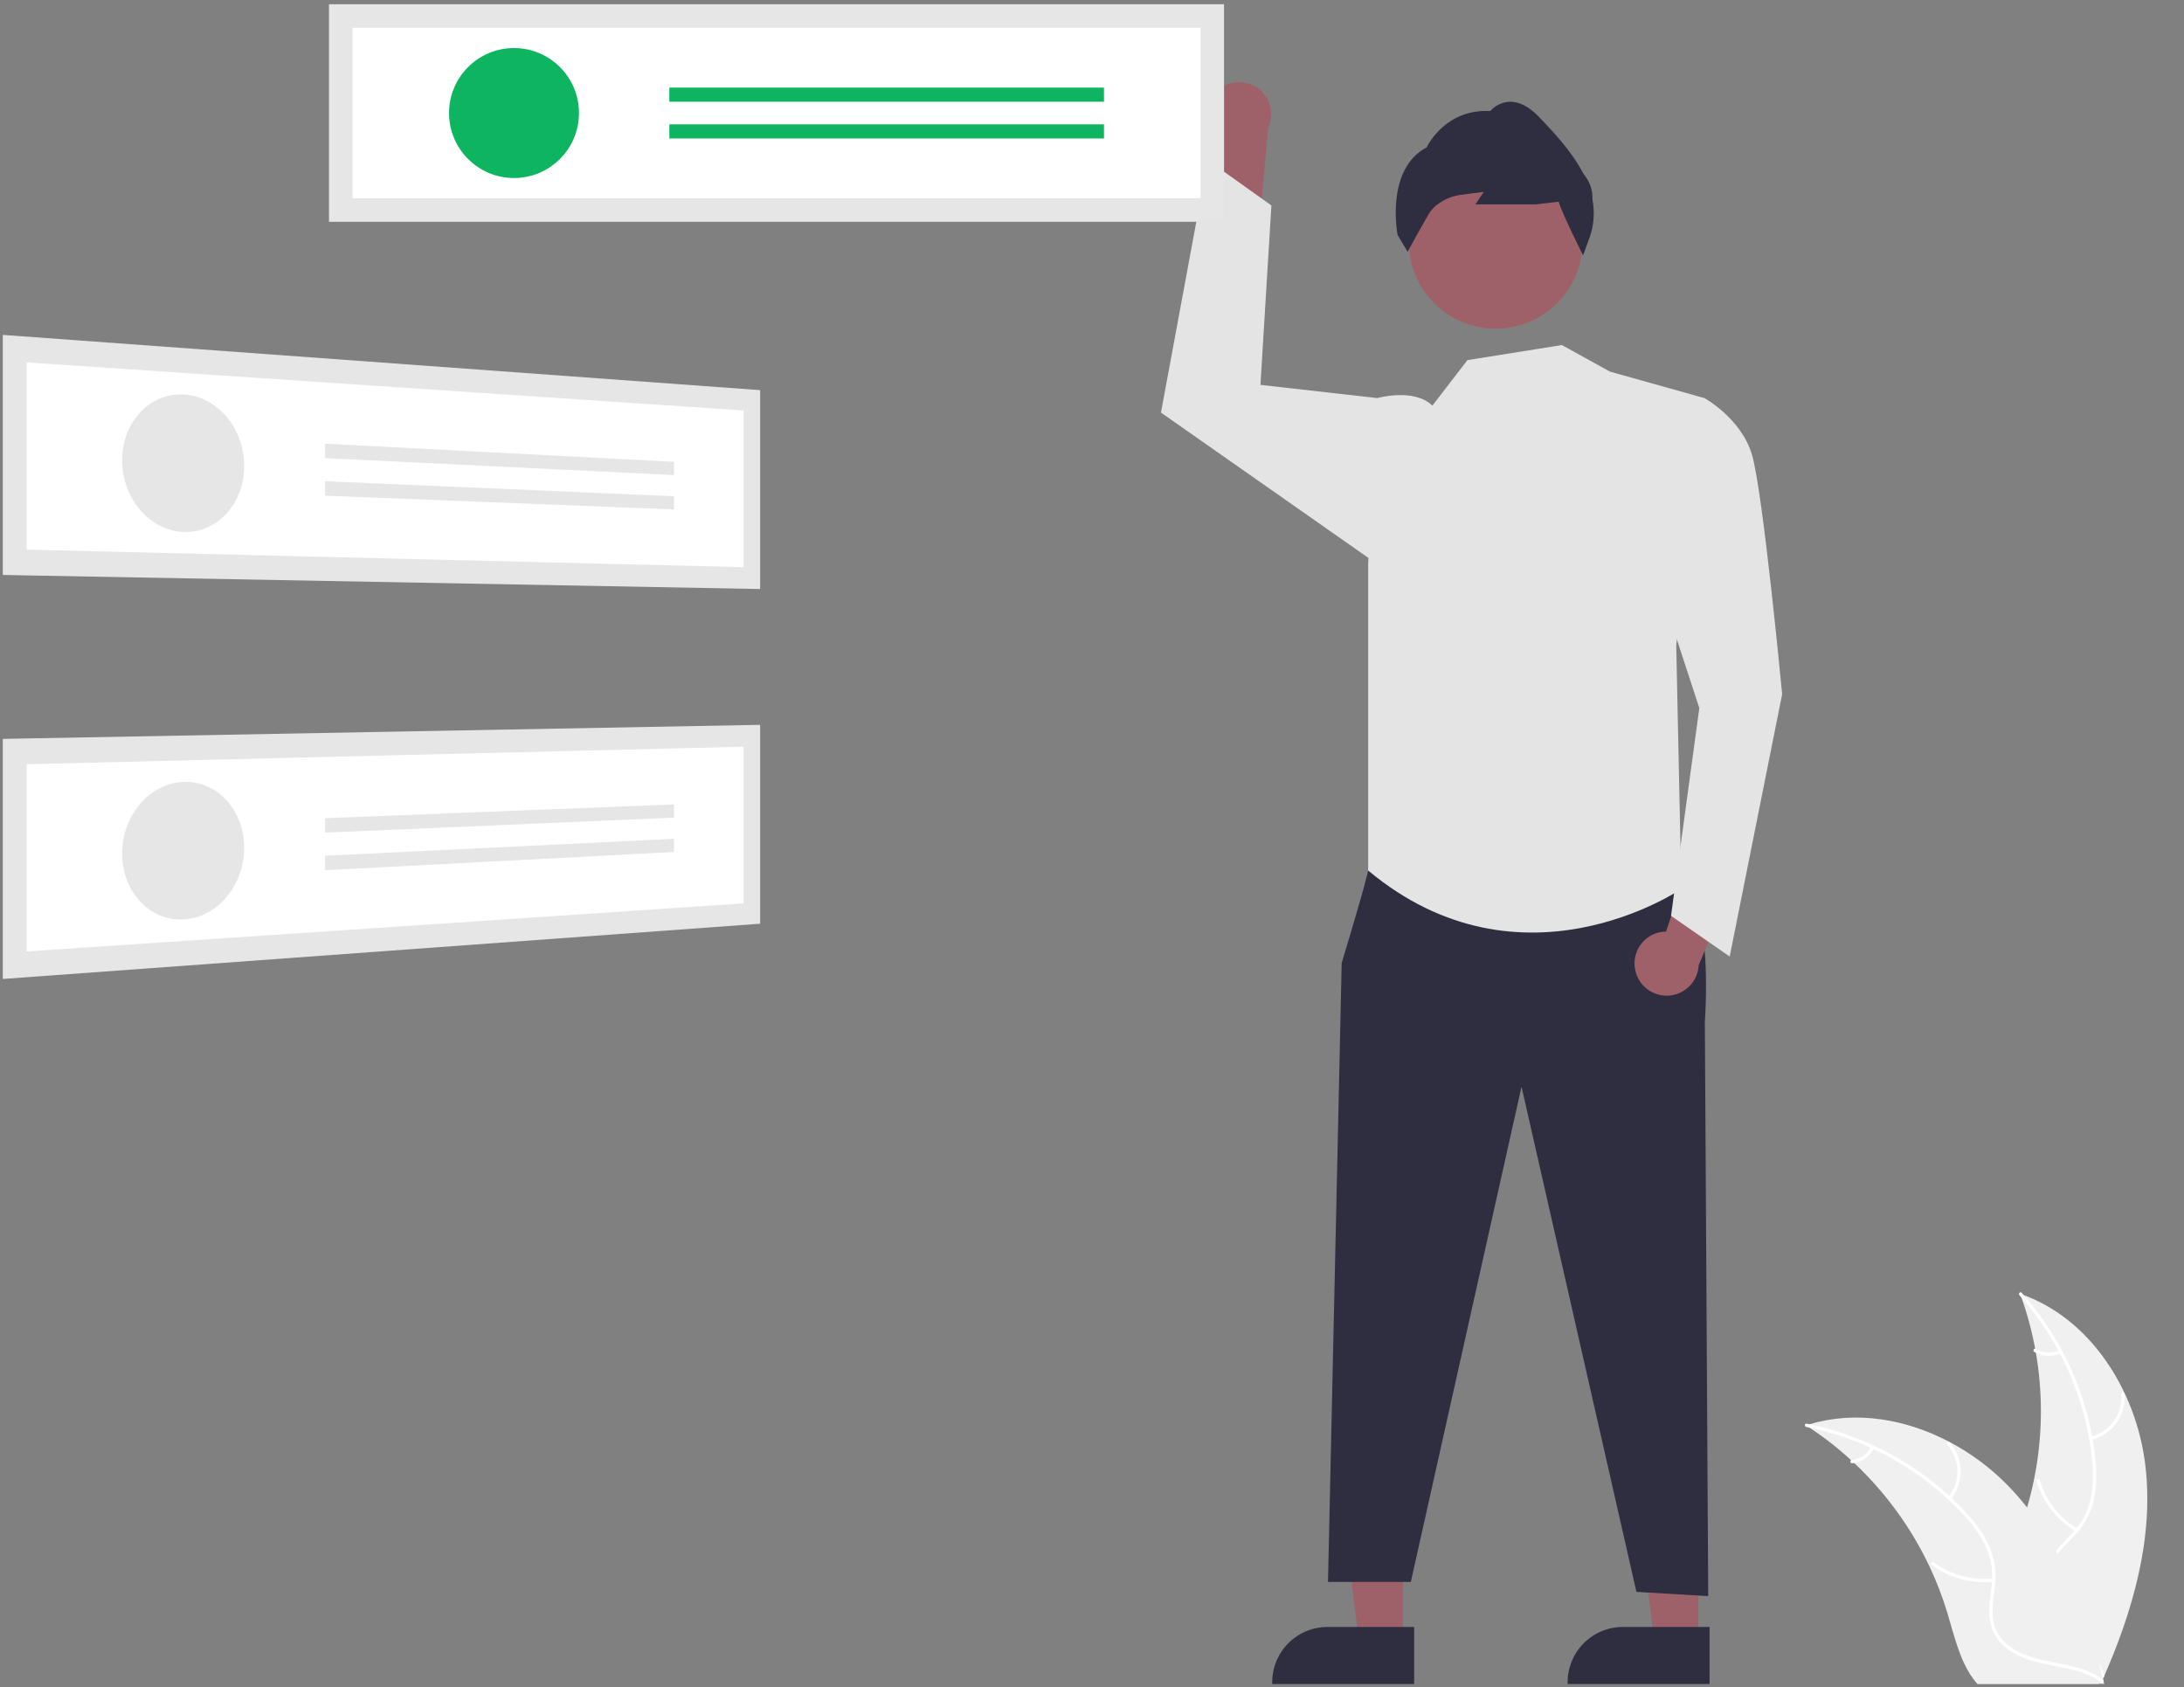 <svg width="100%" height="100%" viewBox="0 0 466 360" fill="none" xmlns="http://www.w3.org/2000/svg">
<rect x="0" y="0" width="466" height="360" fill="#808080" stroke="none"/>
<g clip-path="url(#clip0_78_695)">
<path d="M457.719 312.366C455.764 296.649 446.025 281.163 431.037 276.049C436.948 292.226 436.946 309.972 431.033 326.148C428.73 332.378 425.52 339.068 427.687 345.347C429.034 349.254 432.332 352.243 436.017 354.113C439.703 355.982 443.794 356.872 447.834 357.745L448.629 358.403C455.041 343.922 459.673 328.083 457.719 312.366Z" fill="#F0F0F0"/>
<path d="M430.888 276.346C439.616 286.126 445.041 298.409 446.392 311.448C446.733 314.25 446.63 317.088 446.086 319.858C445.47 322.539 444.148 325.006 442.255 327.003C440.529 328.9 438.543 330.641 437.307 332.925C436.692 334.104 436.333 335.399 436.254 336.726C436.175 338.053 436.377 339.382 436.847 340.625C437.937 343.754 440.087 346.305 442.276 348.726C444.707 351.414 447.274 354.167 448.307 357.731C448.433 358.162 449.095 357.943 448.97 357.512C447.173 351.312 441.155 347.79 438.285 342.206C436.946 339.6 436.383 336.575 437.639 333.824C438.737 331.419 440.783 329.622 442.548 327.716C444.422 325.795 445.798 323.445 446.554 320.87C447.236 318.136 447.449 315.307 447.182 312.502C446.682 306.179 445.19 299.974 442.763 294.114C440.029 287.41 436.17 281.224 431.35 275.822C431.052 275.488 430.592 276.014 430.888 276.346Z" fill="white"/>
<path d="M446.204 307.224C448.361 306.7 450.261 305.427 451.566 303.631C452.871 301.836 453.495 299.635 453.326 297.421C453.291 296.974 452.594 297.008 452.629 297.456C452.79 299.517 452.208 301.567 450.99 303.237C449.771 304.906 447.997 306.085 445.985 306.561C445.548 306.665 445.77 307.327 446.204 307.224Z" fill="white"/>
<path d="M443.258 326.156C439.362 323.83 436.487 320.121 435.204 315.769C435.078 315.338 434.415 315.557 434.542 315.988C435.885 320.514 438.885 324.368 442.944 326.78C443.331 327.009 443.643 326.385 443.258 326.156Z" fill="white"/>
<path d="M439.382 288.072C438.59 288.448 437.716 288.622 436.84 288.577C435.964 288.533 435.113 288.272 434.363 287.817C433.979 287.582 433.667 288.207 434.049 288.44C434.88 288.939 435.82 289.226 436.788 289.278C437.756 289.329 438.722 289.142 439.601 288.734C439.687 288.703 439.758 288.64 439.799 288.558C439.84 288.476 439.849 288.382 439.823 288.294C439.793 288.206 439.731 288.134 439.648 288.092C439.565 288.05 439.47 288.043 439.382 288.072Z" fill="white"/>
<path d="M385.353 304.121C385.588 304.274 385.824 304.427 386.06 304.586C389.216 306.662 392.199 308.991 394.978 311.55C395.196 311.744 395.414 311.944 395.626 312.145C402.256 318.381 407.671 325.794 411.596 334.007C413.154 337.277 414.462 340.66 415.507 344.128C416.95 348.918 418.134 354.226 420.991 358.144C421.285 358.556 421.604 358.949 421.946 359.322H447.765C447.823 359.293 447.882 359.269 447.941 359.24L448.972 359.287C448.931 359.104 448.884 358.916 448.842 358.733C448.819 358.627 448.789 358.521 448.766 358.415C448.748 358.344 448.731 358.273 448.719 358.209C448.713 358.185 448.707 358.161 448.701 358.144C448.689 358.079 448.672 358.02 448.66 357.961C448.401 356.907 448.134 355.852 447.859 354.798C447.859 354.792 447.859 354.792 447.853 354.786C445.738 346.756 442.934 338.832 439.017 331.586C438.899 331.368 438.781 331.144 438.652 330.926C436.868 327.67 434.821 324.564 432.531 321.641C431.272 320.045 429.933 318.513 428.52 317.052C424.859 313.284 420.629 310.115 415.984 307.661C406.724 302.772 396.003 300.898 386.107 303.885C385.854 303.962 385.606 304.038 385.353 304.121Z" fill="#F0F0F0"/>
<path d="M385.411 304.449C398.268 307.002 409.993 313.543 418.922 323.14C420.88 325.172 422.507 327.501 423.74 330.039C424.862 332.551 425.292 335.317 424.983 338.051C424.747 340.605 424.209 343.191 424.597 345.759C424.816 347.07 425.309 348.321 426.044 349.428C426.78 350.535 427.741 351.475 428.865 352.184C431.62 354.026 434.872 354.768 438.077 355.383C441.636 356.065 445.343 356.718 448.313 358.941C448.673 359.211 449.07 358.636 448.711 358.367C443.543 354.499 436.618 355.311 430.965 352.58C428.327 351.306 426.057 349.229 425.403 346.277C424.832 343.696 425.384 341.029 425.646 338.444C425.986 335.782 425.669 333.077 424.723 330.565C423.622 327.972 422.088 325.585 420.187 323.507C415.981 318.759 411.055 314.702 405.588 311.485C399.37 307.779 392.564 305.163 385.464 303.752C385.025 303.665 384.974 304.362 385.411 304.449Z" fill="white"/>
<path d="M416.228 319.881C417.635 318.164 418.386 316.003 418.347 313.784C418.307 311.564 417.481 309.431 416.014 307.766C415.716 307.429 415.18 307.877 415.478 308.213C416.847 309.762 417.617 311.749 417.649 313.816C417.681 315.882 416.974 317.892 415.655 319.483C415.368 319.829 415.944 320.225 416.228 319.881Z" fill="white"/>
<path d="M425.273 336.771C420.763 337.26 416.234 336.03 412.59 333.327C412.229 333.059 411.832 333.633 412.193 333.9C415.99 336.706 420.705 337.976 425.398 337.458C425.845 337.408 425.718 336.722 425.273 336.771Z" fill="white"/>
<path d="M399.251 308.697C398.846 309.474 398.253 310.139 397.527 310.631C396.8 311.123 395.963 311.427 395.091 311.515C394.643 311.559 394.77 312.246 395.215 312.202C396.179 312.1 397.103 311.763 397.907 311.221C398.71 310.68 399.369 309.949 399.825 309.094C399.875 309.017 399.894 308.924 399.877 308.834C399.861 308.744 399.811 308.663 399.737 308.608C399.661 308.556 399.567 308.536 399.476 308.553C399.385 308.569 399.304 308.621 399.251 308.697Z" fill="white"/>
<path d="M259.028 20.117C258.406 20.894 257.961 21.797 257.726 22.764C257.49 23.731 257.469 24.738 257.665 25.713C257.86 26.689 258.267 27.61 258.857 28.411C259.447 29.212 260.206 29.875 261.079 30.351L257.099 54.21L268.587 49.111L270.605 27.236C271.308 25.715 271.429 23.99 270.945 22.386C270.461 20.782 269.405 19.412 267.978 18.534C266.551 17.657 264.852 17.333 263.202 17.625C261.553 17.917 260.068 18.804 259.028 20.117Z" fill="#9E616A"/>
<path d="M362.376 350.195L352.983 350.194L348.514 313.959L362.378 313.96L362.376 350.195Z" fill="#9E616A"/>
<path d="M364.772 359.301L334.484 359.3V358.917C334.484 355.79 335.726 352.791 337.937 350.58C340.148 348.369 343.146 347.127 346.273 347.127H346.273L364.772 347.128L364.772 359.301Z" fill="#2F2E41"/>
<path d="M299.346 350.195L289.953 350.194L285.484 313.959L299.348 313.96L299.346 350.195Z" fill="#9E616A"/>
<path d="M301.741 359.301L271.453 359.3V358.917C271.454 355.79 272.696 352.791 274.907 350.58C277.117 348.369 280.116 347.127 283.242 347.127H283.243L301.742 347.128L301.741 359.301Z" fill="#2F2E41"/>
<path d="M295.43 181.111L291.919 185.729C291.919 185.729 291.601 187.886 286.276 205.457L283.354 337.524H301.027L324.648 231.855L349.164 339.644L364.483 340.548L363.763 218.034C363.763 218.034 365.698 192.829 358.84 188.148C351.981 183.468 295.43 181.111 295.43 181.111Z" fill="#2F2E41"/>
<path d="M319.13 70.13C329.371 70.13 337.674 61.826 337.674 51.584C337.674 41.341 329.371 33.038 319.13 33.038C308.888 33.038 300.585 41.341 300.585 51.584C300.585 61.826 308.888 70.13 319.13 70.13Z" fill="#9E616A"/>
<path d="M337.785 54.487L337.479 53.875C337.006 52.928 333.084 45.053 332.592 43.028L327.657 43.608L314.807 43.61L316.592 40.931L311.871 41.547C310.146 41.757 308.495 42.379 307.061 43.361C306.18 43.946 305.436 44.713 304.878 45.611C303.192 48.499 300.616 53.223 300.59 53.27L300.343 53.722L298.202 50.121C298.174 49.981 295.521 36.14 304.401 31.446C304.859 30.516 308.762 23.198 317.985 23.692C318.999 22.536 320.427 21.826 321.961 21.716C324.067 21.606 326.254 22.712 328.45 25.018C331.367 28.081 335.361 32.276 337.778 36.934L338.444 37.885C339.391 39.246 339.86 40.882 339.778 42.538C340.291 45.181 340.108 47.912 339.248 50.464L337.785 54.487Z" fill="#2F2E41"/>
<path d="M333.259 73.619L343.52 79.291L363.677 84.936L357.661 137.69L358.755 189.653C358.755 189.653 324.636 213.029 291.919 185.729V120.322L293.855 84.936C293.855 84.936 301.684 82.712 305.626 86.548L313.102 76.835L333.259 73.619Z" fill="#E4E4E4"/>
<path d="M298.376 89.796L293.855 84.936L268.941 82.114L271.279 43.844L257.695 34.153L247.716 88.029L293.815 120.322L298.376 89.796Z" fill="#E4E4E4"/>
<path d="M348.878 206.825C348.692 205.848 348.723 204.841 348.968 203.877C349.214 202.912 349.667 202.014 350.298 201.243C350.928 200.473 351.719 199.851 352.616 199.42C353.512 198.989 354.493 198.759 355.488 198.748L363.158 175.808L370.915 185.699L362.441 205.967C362.349 207.639 361.647 209.22 360.468 210.41C359.288 211.599 357.713 212.315 356.041 212.421C354.369 212.527 352.717 212.015 351.397 210.984C350.076 209.953 349.18 208.473 348.878 206.825Z" fill="#9E616A"/>
<path d="M356.104 90.975L363.677 84.936C363.677 84.936 371.42 89.207 373.776 96.866C376.133 104.525 380.256 148.12 380.256 148.12L369.064 204.087L356.547 195.405L362.584 151.066L351.981 118.664L356.104 90.975Z" fill="#E4E4E4"/>
<path d="M261.173 0.911H70.196V47.324H261.173V0.911Z" fill="#E6E6E6"/>
<path d="M75.207 42.312H256.162V5.923H75.207V42.312Z" fill="white"/>
<path d="M109.673 37.981C117.329 37.981 123.535 31.774 123.535 24.117C123.535 16.461 117.329 10.254 109.673 10.254C102.017 10.254 95.811 16.461 95.811 24.117C95.811 31.774 102.017 37.981 109.673 37.981Z" fill="#0DB561"/>
<path d="M235.558 18.693H142.821V21.706H235.558V18.693Z" fill="#0DB561"/>
<path d="M235.558 26.529H142.821V29.542H235.558V26.529Z" fill="#0DB561"/>
<path d="M0.602 71.454L162.191 83.242V125.674L0.602 122.673V71.454Z" fill="#E6E6E6"/>
<path d="M5.692 117.267L158.663 121.009V87.587L5.692 77.326V117.267Z" fill="white"/>
<path d="M39.266 84.162C41.032 84.275 42.752 84.773 44.306 85.621C45.864 86.473 47.246 87.613 48.38 88.981C49.557 90.396 50.479 92.005 51.105 93.736C51.766 95.558 52.102 97.481 52.101 99.418C52.108 101.326 51.77 103.22 51.105 105.008C50.488 106.669 49.563 108.199 48.38 109.517C47.243 110.784 45.856 111.801 44.306 112.504C42.723 113.215 41 113.556 39.266 113.502C37.492 113.446 35.751 112.999 34.169 112.192C32.567 111.373 31.139 110.25 29.965 108.887C28.732 107.461 27.765 105.827 27.108 104.06C26.411 102.195 26.055 100.22 26.056 98.228C26.049 96.266 26.405 94.32 27.108 92.489C27.757 90.797 28.727 89.248 29.965 87.926C31.145 86.666 32.578 85.671 34.17 85.005C35.782 84.339 37.525 84.05 39.266 84.162Z" fill="#E6E6E6"/>
<path d="M69.362 94.66L143.814 98.541V101.361L69.362 97.743V94.66Z" fill="#E6E6E6"/>
<path d="M69.362 102.677L143.814 105.873V108.693L69.362 105.759V102.677Z" fill="#E6E6E6"/>
<path d="M0.602 157.651L162.191 154.651V197.082L0.602 208.87V157.651Z" fill="#E6E6E6"/>
<path d="M5.692 202.998L158.663 192.737V159.318L5.692 163.06V202.998Z" fill="white"/>
<path d="M26.067 181.42C26.146 179.43 26.582 177.47 27.354 175.635C28.079 173.905 29.11 172.32 30.398 170.956C31.623 169.653 33.092 168.603 34.722 167.866C36.333 167.14 38.086 166.782 39.853 166.817C41.588 166.852 43.291 167.282 44.836 168.072C46.354 168.855 47.696 169.943 48.777 171.266C49.904 172.644 50.765 174.221 51.314 175.915C51.906 177.735 52.168 179.647 52.086 181.559C52.011 183.495 51.599 185.402 50.867 187.196C50.176 188.896 49.191 190.462 47.958 191.822C46.773 193.134 45.348 194.206 43.759 194.979C42.172 195.749 40.436 196.16 38.672 196.183C36.926 196.204 35.198 195.825 33.621 195.074C32.059 194.324 30.671 193.255 29.548 191.935C28.366 190.548 27.462 188.947 26.884 187.219C26.257 185.352 25.981 183.387 26.067 181.42Z" fill="#E6E6E6"/>
<path d="M69.362 174.565L143.814 171.631V174.451L69.362 177.648V174.565Z" fill="#E6E6E6"/>
<path d="M69.362 182.58L143.814 178.964V181.784L69.362 185.664V182.58Z" fill="#E6E6E6"/>
</g>
<defs>
<clipPath id="clip0_78_695">
<rect width="465" height="359" fill="white" transform="translate(0.602 0.911)"/>
</clipPath>
</defs>
</svg>
